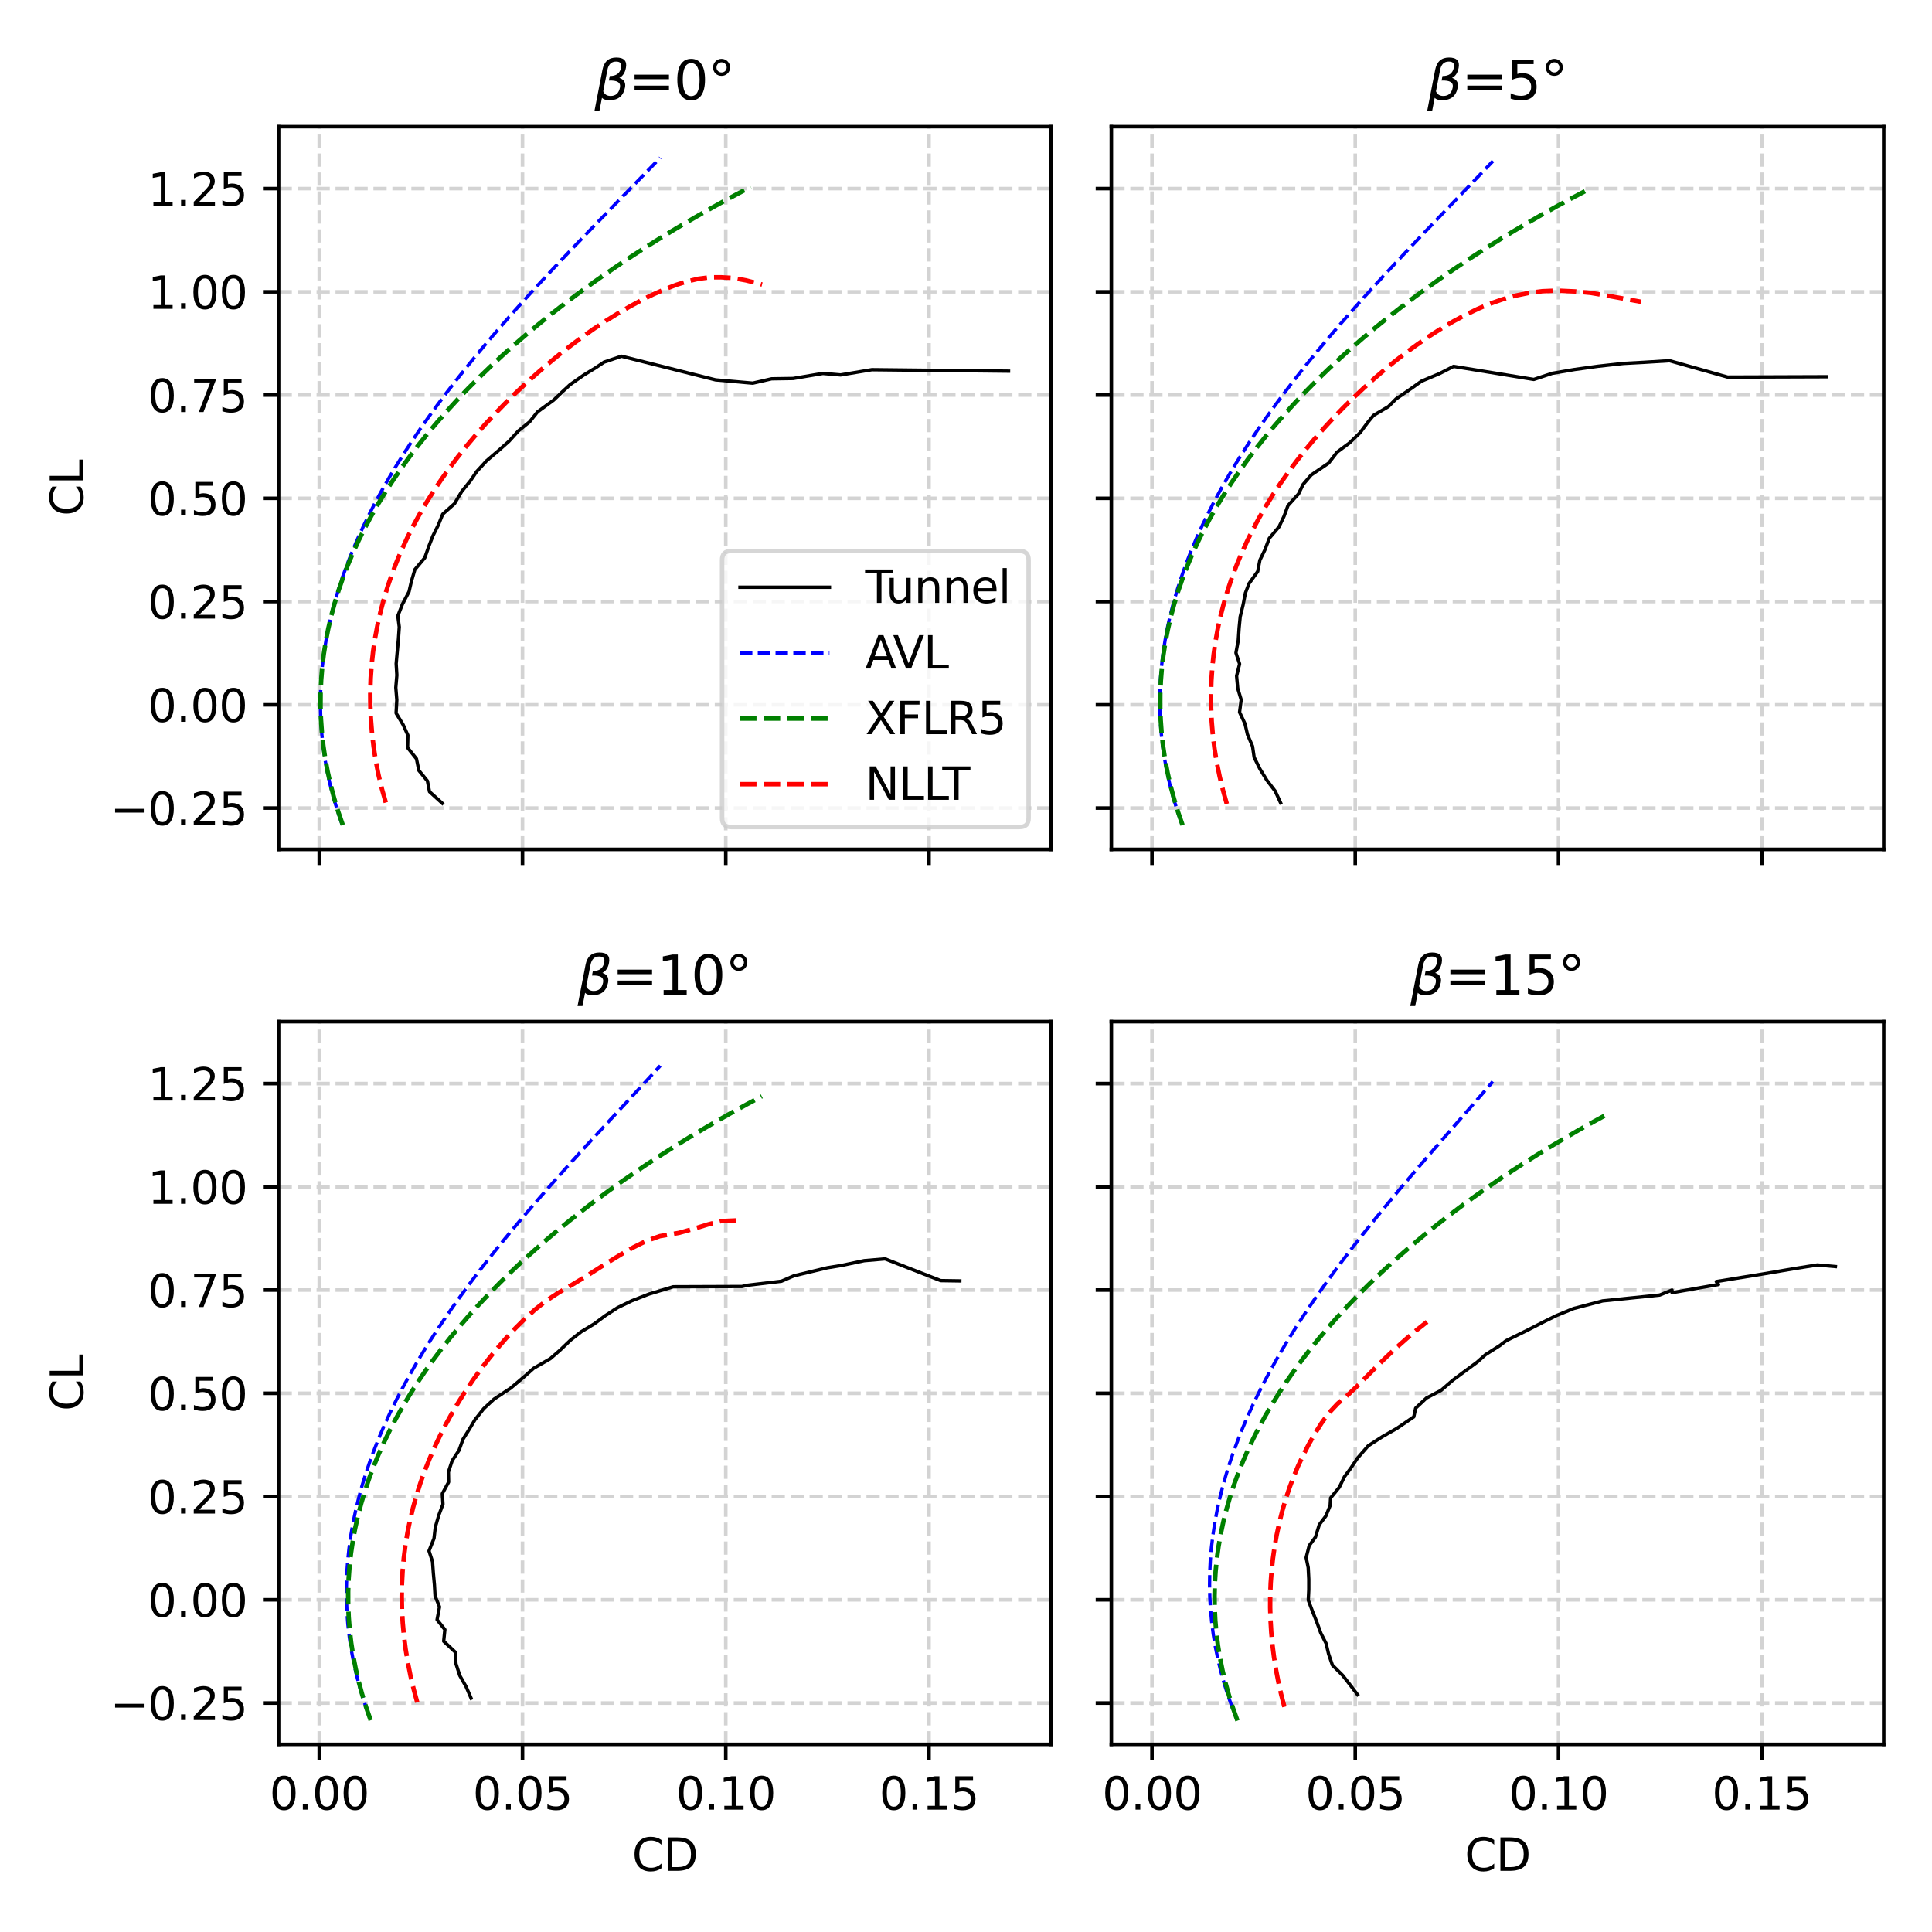 <?xml version="1.0" encoding="utf-8" standalone="no"?>
<!DOCTYPE svg PUBLIC "-//W3C//DTD SVG 1.1//EN"
  "http://www.w3.org/Graphics/SVG/1.1/DTD/svg11.dtd">
<svg xmlns:xlink="http://www.w3.org/1999/xlink" width="432pt" height="432pt" viewBox="0 0 432 432" xmlns="http://www.w3.org/2000/svg" version="1.1">
 <defs>
  <style type="text/css">*{stroke-linejoin: round; stroke-linecap: butt}</style>
 </defs>
 <g id="figure_1">
  <g id="patch_1">
   <path d="M 0 432 
L 432 432 
L 432 0 
L 0 0 
z
" style="fill: #ffffff"/>
  </g>
  <g id="axes_1">
   <g id="patch_2">
    <path d="M 62.3 189.92 
L 235 189.92 
L 235 28.32 
L 62.3 28.32 
z
" style="fill: #ffffff"/>
   </g>
   <g id="matplotlib.axis_1">
    <g id="xtick_1">
     <g id="line2d_1">
      <path d="M 71.389 189.92 
L 71.389 28.32 
" clip-path="url(#pde592fc296)" style="fill: none; stroke-dasharray: 2.96,1.28; stroke-dashoffset: 0; stroke: #d3d3d3; stroke-width: 0.8"/>
     </g>
     <g id="line2d_2">
      <defs>
       <path id="m0cb8fd37bc" d="M 0 0 
L 0 3.5 
" style="stroke: #000000; stroke-width: 0.8"/>
      </defs>
      <g>
       <use xlink:href="#m0cb8fd37bc" x="71.389" y="189.92" style="stroke: #000000; stroke-width: 0.8"/>
      </g>
     </g>
    </g>
    <g id="xtick_2">
     <g id="line2d_3">
      <path d="M 116.837 189.92 
L 116.837 28.32 
" clip-path="url(#pde592fc296)" style="fill: none; stroke-dasharray: 2.96,1.28; stroke-dashoffset: 0; stroke: #d3d3d3; stroke-width: 0.8"/>
     </g>
     <g id="line2d_4">
      <g>
       <use xlink:href="#m0cb8fd37bc" x="116.837" y="189.92" style="stroke: #000000; stroke-width: 0.8"/>
      </g>
     </g>
    </g>
    <g id="xtick_3">
     <g id="line2d_5">
      <path d="M 162.284 189.92 
L 162.284 28.32 
" clip-path="url(#pde592fc296)" style="fill: none; stroke-dasharray: 2.96,1.28; stroke-dashoffset: 0; stroke: #d3d3d3; stroke-width: 0.8"/>
     </g>
     <g id="line2d_6">
      <g>
       <use xlink:href="#m0cb8fd37bc" x="162.284" y="189.92" style="stroke: #000000; stroke-width: 0.8"/>
      </g>
     </g>
    </g>
    <g id="xtick_4">
     <g id="line2d_7">
      <path d="M 207.732 189.92 
L 207.732 28.32 
" clip-path="url(#pde592fc296)" style="fill: none; stroke-dasharray: 2.96,1.28; stroke-dashoffset: 0; stroke: #d3d3d3; stroke-width: 0.8"/>
     </g>
     <g id="line2d_8">
      <g>
       <use xlink:href="#m0cb8fd37bc" x="207.732" y="189.92" style="stroke: #000000; stroke-width: 0.8"/>
      </g>
     </g>
    </g>
   </g>
   <g id="matplotlib.axis_2">
    <g id="ytick_1">
     <g id="line2d_9">
      <path d="M 62.3 180.686 
L 235 180.686 
" clip-path="url(#pde592fc296)" style="fill: none; stroke-dasharray: 2.96,1.28; stroke-dashoffset: 0; stroke: #d3d3d3; stroke-width: 0.8"/>
     </g>
     <g id="line2d_10">
      <defs>
       <path id="m2a950ce2f1" d="M 0 0 
L -3.5 0 
" style="stroke: #000000; stroke-width: 0.8"/>
      </defs>
      <g>
       <use xlink:href="#m2a950ce2f1" x="62.3" y="180.686" style="stroke: #000000; stroke-width: 0.8"/>
      </g>
     </g>
     <g id="text_1">
      <!-- −0.25 -->
      <g transform="translate(24.655 184.485)scale(0.1 -0.1)">
       <defs>
        <path id="DejaVuSans-2212" d="M 678 2272 
L 4684 2272 
L 4684 1741 
L 678 1741 
L 678 2272 
z
" transform="scale(0.016)"/>
        <path id="DejaVuSans-30" d="M 2034 4250 
Q 1547 4250 1301 3770 
Q 1056 3291 1056 2328 
Q 1056 1369 1301 889 
Q 1547 409 2034 409 
Q 2525 409 2770 889 
Q 3016 1369 3016 2328 
Q 3016 3291 2770 3770 
Q 2525 4250 2034 4250 
z
M 2034 4750 
Q 2819 4750 3233 4129 
Q 3647 3509 3647 2328 
Q 3647 1150 3233 529 
Q 2819 -91 2034 -91 
Q 1250 -91 836 529 
Q 422 1150 422 2328 
Q 422 3509 836 4129 
Q 1250 4750 2034 4750 
z
" transform="scale(0.016)"/>
        <path id="DejaVuSans-2e" d="M 684 794 
L 1344 794 
L 1344 0 
L 684 0 
L 684 794 
z
" transform="scale(0.016)"/>
        <path id="DejaVuSans-32" d="M 1228 531 
L 3431 531 
L 3431 0 
L 469 0 
L 469 531 
Q 828 903 1448 1529 
Q 2069 2156 2228 2338 
Q 2531 2678 2651 2914 
Q 2772 3150 2772 3378 
Q 2772 3750 2511 3984 
Q 2250 4219 1831 4219 
Q 1534 4219 1204 4116 
Q 875 4013 500 3803 
L 500 4441 
Q 881 4594 1212 4672 
Q 1544 4750 1819 4750 
Q 2544 4750 2975 4387 
Q 3406 4025 3406 3419 
Q 3406 3131 3298 2873 
Q 3191 2616 2906 2266 
Q 2828 2175 2409 1742 
Q 1991 1309 1228 531 
z
" transform="scale(0.016)"/>
        <path id="DejaVuSans-35" d="M 691 4666 
L 3169 4666 
L 3169 4134 
L 1269 4134 
L 1269 2991 
Q 1406 3038 1543 3061 
Q 1681 3084 1819 3084 
Q 2600 3084 3056 2656 
Q 3513 2228 3513 1497 
Q 3513 744 3044 326 
Q 2575 -91 1722 -91 
Q 1428 -91 1123 -41 
Q 819 9 494 109 
L 494 744 
Q 775 591 1075 516 
Q 1375 441 1709 441 
Q 2250 441 2565 725 
Q 2881 1009 2881 1497 
Q 2881 1984 2565 2268 
Q 2250 2553 1709 2553 
Q 1456 2553 1204 2497 
Q 953 2441 691 2322 
L 691 4666 
z
" transform="scale(0.016)"/>
       </defs>
       <use xlink:href="#DejaVuSans-2212"/>
       <use xlink:href="#DejaVuSans-30" x="83.789"/>
       <use xlink:href="#DejaVuSans-2e" x="147.412"/>
       <use xlink:href="#DejaVuSans-32" x="179.199"/>
       <use xlink:href="#DejaVuSans-35" x="242.822"/>
      </g>
     </g>
    </g>
    <g id="ytick_2">
     <g id="line2d_11">
      <path d="M 62.3 157.6 
L 235 157.6 
" clip-path="url(#pde592fc296)" style="fill: none; stroke-dasharray: 2.96,1.28; stroke-dashoffset: 0; stroke: #d3d3d3; stroke-width: 0.8"/>
     </g>
     <g id="line2d_12">
      <g>
       <use xlink:href="#m2a950ce2f1" x="62.3" y="157.6" style="stroke: #000000; stroke-width: 0.8"/>
      </g>
     </g>
     <g id="text_2">
      <!-- 0.00 -->
      <g transform="translate(33.034 161.399)scale(0.1 -0.1)">
       <use xlink:href="#DejaVuSans-30"/>
       <use xlink:href="#DejaVuSans-2e" x="63.623"/>
       <use xlink:href="#DejaVuSans-30" x="95.41"/>
       <use xlink:href="#DejaVuSans-30" x="159.033"/>
      </g>
     </g>
    </g>
    <g id="ytick_3">
     <g id="line2d_13">
      <path d="M 62.3 134.514 
L 235 134.514 
" clip-path="url(#pde592fc296)" style="fill: none; stroke-dasharray: 2.96,1.28; stroke-dashoffset: 0; stroke: #d3d3d3; stroke-width: 0.8"/>
     </g>
     <g id="line2d_14">
      <g>
       <use xlink:href="#m2a950ce2f1" x="62.3" y="134.514" style="stroke: #000000; stroke-width: 0.8"/>
      </g>
     </g>
     <g id="text_3">
      <!-- 0.25 -->
      <g transform="translate(33.034 138.314)scale(0.1 -0.1)">
       <use xlink:href="#DejaVuSans-30"/>
       <use xlink:href="#DejaVuSans-2e" x="63.623"/>
       <use xlink:href="#DejaVuSans-32" x="95.41"/>
       <use xlink:href="#DejaVuSans-35" x="159.033"/>
      </g>
     </g>
    </g>
    <g id="ytick_4">
     <g id="line2d_15">
      <path d="M 62.3 111.429 
L 235 111.429 
" clip-path="url(#pde592fc296)" style="fill: none; stroke-dasharray: 2.96,1.28; stroke-dashoffset: 0; stroke: #d3d3d3; stroke-width: 0.8"/>
     </g>
     <g id="line2d_16">
      <g>
       <use xlink:href="#m2a950ce2f1" x="62.3" y="111.429" style="stroke: #000000; stroke-width: 0.8"/>
      </g>
     </g>
     <g id="text_4">
      <!-- 0.50 -->
      <g transform="translate(33.034 115.228)scale(0.1 -0.1)">
       <use xlink:href="#DejaVuSans-30"/>
       <use xlink:href="#DejaVuSans-2e" x="63.623"/>
       <use xlink:href="#DejaVuSans-35" x="95.41"/>
       <use xlink:href="#DejaVuSans-30" x="159.033"/>
      </g>
     </g>
    </g>
    <g id="ytick_5">
     <g id="line2d_17">
      <path d="M 62.3 88.343 
L 235 88.343 
" clip-path="url(#pde592fc296)" style="fill: none; stroke-dasharray: 2.96,1.28; stroke-dashoffset: 0; stroke: #d3d3d3; stroke-width: 0.8"/>
     </g>
     <g id="line2d_18">
      <g>
       <use xlink:href="#m2a950ce2f1" x="62.3" y="88.343" style="stroke: #000000; stroke-width: 0.8"/>
      </g>
     </g>
     <g id="text_5">
      <!-- 0.75 -->
      <g transform="translate(33.034 92.142)scale(0.1 -0.1)">
       <defs>
        <path id="DejaVuSans-37" d="M 525 4666 
L 3525 4666 
L 3525 4397 
L 1831 0 
L 1172 0 
L 2766 4134 
L 525 4134 
L 525 4666 
z
" transform="scale(0.016)"/>
       </defs>
       <use xlink:href="#DejaVuSans-30"/>
       <use xlink:href="#DejaVuSans-2e" x="63.623"/>
       <use xlink:href="#DejaVuSans-37" x="95.41"/>
       <use xlink:href="#DejaVuSans-35" x="159.033"/>
      </g>
     </g>
    </g>
    <g id="ytick_6">
     <g id="line2d_19">
      <path d="M 62.3 65.257 
L 235 65.257 
" clip-path="url(#pde592fc296)" style="fill: none; stroke-dasharray: 2.96,1.28; stroke-dashoffset: 0; stroke: #d3d3d3; stroke-width: 0.8"/>
     </g>
     <g id="line2d_20">
      <g>
       <use xlink:href="#m2a950ce2f1" x="62.3" y="65.257" style="stroke: #000000; stroke-width: 0.8"/>
      </g>
     </g>
     <g id="text_6">
      <!-- 1.00 -->
      <g transform="translate(33.034 69.056)scale(0.1 -0.1)">
       <defs>
        <path id="DejaVuSans-31" d="M 794 531 
L 1825 531 
L 1825 4091 
L 703 3866 
L 703 4441 
L 1819 4666 
L 2450 4666 
L 2450 531 
L 3481 531 
L 3481 0 
L 794 0 
L 794 531 
z
" transform="scale(0.016)"/>
       </defs>
       <use xlink:href="#DejaVuSans-31"/>
       <use xlink:href="#DejaVuSans-2e" x="63.623"/>
       <use xlink:href="#DejaVuSans-30" x="95.41"/>
       <use xlink:href="#DejaVuSans-30" x="159.033"/>
      </g>
     </g>
    </g>
    <g id="ytick_7">
     <g id="line2d_21">
      <path d="M 62.3 42.171 
L 235 42.171 
" clip-path="url(#pde592fc296)" style="fill: none; stroke-dasharray: 2.96,1.28; stroke-dashoffset: 0; stroke: #d3d3d3; stroke-width: 0.8"/>
     </g>
     <g id="line2d_22">
      <g>
       <use xlink:href="#m2a950ce2f1" x="62.3" y="42.171" style="stroke: #000000; stroke-width: 0.8"/>
      </g>
     </g>
     <g id="text_7">
      <!-- 1.25 -->
      <g transform="translate(33.034 45.971)scale(0.1 -0.1)">
       <use xlink:href="#DejaVuSans-31"/>
       <use xlink:href="#DejaVuSans-2e" x="63.623"/>
       <use xlink:href="#DejaVuSans-32" x="95.41"/>
       <use xlink:href="#DejaVuSans-35" x="159.033"/>
      </g>
     </g>
    </g>
    <g id="text_8">
     <!-- CL -->
     <g transform="translate(18.575 115.397)rotate(-90)scale(0.1 -0.1)">
      <defs>
       <path id="DejaVuSans-43" d="M 4122 4306 
L 4122 3641 
Q 3803 3938 3442 4084 
Q 3081 4231 2675 4231 
Q 1875 4231 1450 3742 
Q 1025 3253 1025 2328 
Q 1025 1406 1450 917 
Q 1875 428 2675 428 
Q 3081 428 3442 575 
Q 3803 722 4122 1019 
L 4122 359 
Q 3791 134 3420 21 
Q 3050 -91 2638 -91 
Q 1578 -91 968 557 
Q 359 1206 359 2328 
Q 359 3453 968 4101 
Q 1578 4750 2638 4750 
Q 3056 4750 3426 4639 
Q 3797 4528 4122 4306 
z
" transform="scale(0.016)"/>
       <path id="DejaVuSans-4c" d="M 628 4666 
L 1259 4666 
L 1259 531 
L 3531 531 
L 3531 0 
L 628 0 
L 628 4666 
z
" transform="scale(0.016)"/>
      </defs>
      <use xlink:href="#DejaVuSans-43"/>
      <use xlink:href="#DejaVuSans-4c" x="69.824"/>
     </g>
    </g>
   </g>
   <g id="line2d_23">
    <path d="M 98.903 179.618 
L 96.04 177.021 
L 95.577 174.624 
L 93.659 172.276 
L 93.122 169.658 
L 91.132 167.167 
L 91.205 164.396 
L 90.141 162.053 
L 88.569 159.461 
L 88.732 156.492 
L 88.505 153.747 
L 88.741 150.977 
L 88.587 148.392 
L 88.823 145.757 
L 89.096 142.868 
L 89.278 140.186 
L 88.959 137.713 
L 89.996 135.07 
L 91.459 132.3 
L 91.968 130.084 
L 92.768 127.355 
L 94.977 124.73 
L 95.922 122.062 
L 96.795 119.829 
L 98.013 117.387 
L 98.994 114.961 
L 101.63 112.616 
L 103.23 109.915 
L 105.22 107.454 
L 106.593 105.431 
L 108.802 103.032 
L 111.483 100.741 
L 113.792 98.689 
L 115.873 96.393 
L 118.427 94.317 
L 120.182 92.11 
L 123.772 89.481 
L 125.681 87.662 
L 127.499 85.982 
L 130.562 83.84 
L 133.152 82.26 
L 135.061 80.976 
L 138.961 79.654 
L 160.012 84.945 
L 168.311 85.675 
L 172.537 84.703 
L 177.327 84.633 
L 183.999 83.499 
L 187.962 83.837 
L 194.961 82.664 
L 225.511 82.993 
" clip-path="url(#pde592fc296)" style="fill: none; stroke: #000000; stroke-width: 0.75; stroke-linecap: square"/>
   </g>
   <g id="line2d_24">
    <path d="M 76.5 184.325 
L 75.483 181.352 
L 74.586 178.381 
L 73.811 175.414 
L 73.156 172.451 
L 72.621 169.493 
L 72.205 166.539 
L 71.908 163.591 
L 71.719 160.649 
L 71.646 157.714 
L 71.688 154.785 
L 71.833 151.865 
L 72.08 148.953 
L 72.445 146.049 
L 72.908 143.155 
L 73.465 140.271 
L 74.123 137.396 
L 74.88 134.532 
L 75.732 131.678 
L 76.667 128.837 
L 77.699 126.008 
L 78.817 123.191 
L 80.015 120.386 
L 81.289 117.596 
L 82.646 114.819 
L 84.071 112.056 
L 85.578 109.308 
L 87.144 106.575 
L 88.782 103.856 
L 90.478 101.154 
L 92.236 98.469 
L 94.05 95.799 
L 95.915 93.147 
L 97.836 90.511 
L 99.795 87.893 
L 101.805 85.293 
L 103.845 82.71 
L 105.93 80.147 
L 108.04 77.602 
L 110.185 75.076 
L 112.358 72.57 
L 114.544 70.083 
L 116.754 67.616 
L 118.982 65.168 
L 121.218 62.741 
L 123.455 60.336 
L 125.707 57.95 
L 127.954 55.585 
L 130.201 53.242 
L 132.437 50.919 
L 134.673 48.619 
L 136.884 46.339 
L 139.081 44.081 
L 141.261 41.846 
L 143.411 39.632 
L 145.538 37.441 
L 147.629 35.272 
" clip-path="url(#pde592fc296)" style="fill: none; stroke-dasharray: 2.775,1.2; stroke-dashoffset: 0; stroke: #0000ff; stroke-width: 0.75"/>
   </g>
   <g id="line2d_25">
    <path d="M 76.652 184.469 
L 75.636 181.507 
L 74.737 178.545 
L 73.955 175.586 
L 73.289 172.63 
L 72.737 169.678 
L 72.302 166.73 
L 71.979 163.788 
L 71.771 160.853 
L 71.675 157.924 
L 71.69 155.004 
L 71.816 152.092 
L 72.052 149.19 
L 72.396 146.298 
L 72.848 143.418 
L 73.406 140.55 
L 74.07 137.694 
L 74.837 134.853 
L 75.707 132.025 
L 76.678 129.213 
L 77.748 126.416 
L 78.917 123.636 
L 80.183 120.874 
L 81.544 118.129 
L 82.999 115.404 
L 84.545 112.697 
L 86.182 110.011 
L 87.908 107.346 
L 89.72 104.702 
L 91.618 102.08 
L 93.599 99.481 
L 95.661 96.905 
L 97.803 94.354 
L 100.023 91.827 
L 102.319 89.326 
L 104.688 86.85 
L 107.13 84.401 
L 109.642 81.979 
L 112.22 79.584 
L 114.865 77.218 
L 117.575 74.88 
L 120.345 72.572 
L 123.176 70.293 
L 126.064 68.045 
L 129.008 65.827 
L 132.004 63.641 
L 135.053 61.486 
L 138.15 59.364 
L 141.294 57.274 
L 144.482 55.217 
L 147.713 53.194 
L 150.984 51.205 
L 154.294 49.25 
L 157.639 47.33 
L 161.018 45.445 
L 164.428 43.596 
L 167.868 41.782 
" clip-path="url(#pde592fc296)" style="fill: none; stroke-dasharray: 3.7,1.6; stroke-dashoffset: 0; stroke: #008000"/>
   </g>
   <g id="line2d_26">
    <path d="M 86.267 179.448 
L 85.375 176.326 
L 84.623 173.202 
L 84.015 170.085 
L 83.541 166.975 
L 83.18 163.877 
L 82.935 160.793 
L 82.806 157.727 
L 82.791 154.679 
L 82.891 151.653 
L 83.103 148.651 
L 83.425 145.674 
L 83.861 142.723 
L 84.402 139.802 
L 85.049 136.913 
L 85.804 134.047 
L 86.663 131.214 
L 87.623 128.415 
L 88.683 125.645 
L 89.838 122.905 
L 91.09 120.196 
L 92.438 117.521 
L 93.881 114.877 
L 95.415 112.257 
L 97.035 109.674 
L 98.744 107.123 
L 100.54 104.599 
L 102.42 102.106 
L 104.378 99.65 
L 106.416 97.227 
L 108.531 94.834 
L 110.718 92.479 
L 112.972 90.168 
L 115.287 87.896 
L 117.653 85.669 
L 120.068 83.488 
L 122.526 81.363 
L 125.04 79.301 
L 127.595 77.302 
L 130.182 75.369 
L 132.793 73.516 
L 135.459 71.758 
L 138.128 70.102 
L 140.794 68.552 
L 143.444 67.115 
L 146.056 65.822 
L 148.632 64.688 
L 151.16 63.706 
L 153.657 62.922 
L 156.13 62.341 
L 158.621 62.017 
L 161.184 62.001 
L 163.85 62.153 
L 166.842 62.699 
L 170.407 63.621 
" clip-path="url(#pde592fc296)" style="fill: none; stroke-dasharray: 3.7,1.6; stroke-dashoffset: 0; stroke: #ff0000"/>
   </g>
   <g id="patch_3">
    <path d="M 62.3 189.92 
L 62.3 28.32 
" style="fill: none; stroke: #000000; stroke-width: 0.8; stroke-linejoin: miter; stroke-linecap: square"/>
   </g>
   <g id="patch_4">
    <path d="M 235 189.92 
L 235 28.32 
" style="fill: none; stroke: #000000; stroke-width: 0.8; stroke-linejoin: miter; stroke-linecap: square"/>
   </g>
   <g id="patch_5">
    <path d="M 62.3 189.92 
L 235 189.92 
" style="fill: none; stroke: #000000; stroke-width: 0.8; stroke-linejoin: miter; stroke-linecap: square"/>
   </g>
   <g id="patch_6">
    <path d="M 62.3 28.32 
L 235 28.32 
" style="fill: none; stroke: #000000; stroke-width: 0.8; stroke-linejoin: miter; stroke-linecap: square"/>
   </g>
   <g id="text_9">
    <!-- $\beta$=0° -->
    <g transform="translate(132.93 22.32)scale(0.12 -0.12)">
     <defs>
      <path id="DejaVuSans-Oblique-3b2" d="M 872 216 
L 572 -1331 
L -6 -1331 
L 928 3478 
Q 1206 4903 2538 4903 
Q 3888 4903 3659 3700 
Q 3503 2844 2894 2531 
Q 3713 2250 3553 1416 
Q 3272 -69 1759 -66 
Q 1097 -63 872 216 
z
M 1019 966 
Q 1259 422 1875 425 
Q 2775 425 2966 1406 
Q 3138 2288 1675 2219 
L 1778 2750 
Q 2909 2731 3106 3750 
Q 3241 4438 2509 4434 
Q 1691 4434 1503 3459 
L 1019 966 
z
" transform="scale(0.016)"/>
      <path id="DejaVuSans-3d" d="M 678 2906 
L 4684 2906 
L 4684 2381 
L 678 2381 
L 678 2906 
z
M 678 1631 
L 4684 1631 
L 4684 1100 
L 678 1100 
L 678 1631 
z
" transform="scale(0.016)"/>
      <path id="DejaVuSans-b0" d="M 1600 4347 
Q 1350 4347 1178 4173 
Q 1006 4000 1006 3750 
Q 1006 3503 1178 3333 
Q 1350 3163 1600 3163 
Q 1850 3163 2022 3333 
Q 2194 3503 2194 3750 
Q 2194 3997 2020 4172 
Q 1847 4347 1600 4347 
z
M 1600 4750 
Q 1800 4750 1984 4673 
Q 2169 4597 2303 4453 
Q 2447 4313 2519 4134 
Q 2591 3956 2591 3750 
Q 2591 3338 2302 3052 
Q 2013 2766 1594 2766 
Q 1172 2766 890 3047 
Q 609 3328 609 3750 
Q 609 4169 896 4459 
Q 1184 4750 1600 4750 
z
" transform="scale(0.016)"/>
     </defs>
     <use xlink:href="#DejaVuSans-Oblique-3b2" transform="translate(0 0.391)"/>
     <use xlink:href="#DejaVuSans-3d" transform="translate(63.818 0.391)"/>
     <use xlink:href="#DejaVuSans-30" transform="translate(147.607 0.391)"/>
     <use xlink:href="#DejaVuSans-b0" transform="translate(211.23 0.391)"/>
    </g>
   </g>
   <g id="legend_1">
    <g id="patch_7">
     <path d="M 163.461 184.92 
L 228 184.92 
Q 230 184.92 230 182.92 
L 230 125.207 
Q 230 123.207 228 123.207 
L 163.461 123.207 
Q 161.461 123.207 161.461 125.207 
L 161.461 182.92 
Q 161.461 184.92 163.461 184.92 
z
" style="fill: #ffffff; opacity: 0.8; stroke: #cccccc; stroke-linejoin: miter"/>
    </g>
    <g id="line2d_27">
     <path d="M 165.461 131.306 
L 175.461 131.306 
L 185.461 131.306 
" style="fill: none; stroke: #000000; stroke-width: 0.75; stroke-linecap: square"/>
    </g>
    <g id="text_10">
     <!-- Tunnel -->
     <g transform="translate(193.461 134.806)scale(0.1 -0.1)">
      <defs>
       <path id="DejaVuSans-54" d="M -19 4666 
L 3928 4666 
L 3928 4134 
L 2272 4134 
L 2272 0 
L 1638 0 
L 1638 4134 
L -19 4134 
L -19 4666 
z
" transform="scale(0.016)"/>
       <path id="DejaVuSans-75" d="M 544 1381 
L 544 3500 
L 1119 3500 
L 1119 1403 
Q 1119 906 1312 657 
Q 1506 409 1894 409 
Q 2359 409 2629 706 
Q 2900 1003 2900 1516 
L 2900 3500 
L 3475 3500 
L 3475 0 
L 2900 0 
L 2900 538 
Q 2691 219 2414 64 
Q 2138 -91 1772 -91 
Q 1169 -91 856 284 
Q 544 659 544 1381 
z
M 1991 3584 
L 1991 3584 
z
" transform="scale(0.016)"/>
       <path id="DejaVuSans-6e" d="M 3513 2113 
L 3513 0 
L 2938 0 
L 2938 2094 
Q 2938 2591 2744 2837 
Q 2550 3084 2163 3084 
Q 1697 3084 1428 2787 
Q 1159 2491 1159 1978 
L 1159 0 
L 581 0 
L 581 3500 
L 1159 3500 
L 1159 2956 
Q 1366 3272 1645 3428 
Q 1925 3584 2291 3584 
Q 2894 3584 3203 3211 
Q 3513 2838 3513 2113 
z
" transform="scale(0.016)"/>
       <path id="DejaVuSans-65" d="M 3597 1894 
L 3597 1613 
L 953 1613 
Q 991 1019 1311 708 
Q 1631 397 2203 397 
Q 2534 397 2845 478 
Q 3156 559 3463 722 
L 3463 178 
Q 3153 47 2828 -22 
Q 2503 -91 2169 -91 
Q 1331 -91 842 396 
Q 353 884 353 1716 
Q 353 2575 817 3079 
Q 1281 3584 2069 3584 
Q 2775 3584 3186 3129 
Q 3597 2675 3597 1894 
z
M 3022 2063 
Q 3016 2534 2758 2815 
Q 2500 3097 2075 3097 
Q 1594 3097 1305 2825 
Q 1016 2553 972 2059 
L 3022 2063 
z
" transform="scale(0.016)"/>
       <path id="DejaVuSans-6c" d="M 603 4863 
L 1178 4863 
L 1178 0 
L 603 0 
L 603 4863 
z
" transform="scale(0.016)"/>
      </defs>
      <use xlink:href="#DejaVuSans-54"/>
      <use xlink:href="#DejaVuSans-75" x="45.959"/>
      <use xlink:href="#DejaVuSans-6e" x="109.338"/>
      <use xlink:href="#DejaVuSans-6e" x="172.717"/>
      <use xlink:href="#DejaVuSans-65" x="236.096"/>
      <use xlink:href="#DejaVuSans-6c" x="297.619"/>
     </g>
    </g>
    <g id="line2d_28">
     <path d="M 165.461 145.984 
L 175.461 145.984 
L 185.461 145.984 
" style="fill: none; stroke-dasharray: 2.775,1.2; stroke-dashoffset: 0; stroke: #0000ff; stroke-width: 0.75"/>
    </g>
    <g id="text_11">
     <!-- AVL -->
     <g transform="translate(193.461 149.484)scale(0.1 -0.1)">
      <defs>
       <path id="DejaVuSans-41" d="M 2188 4044 
L 1331 1722 
L 3047 1722 
L 2188 4044 
z
M 1831 4666 
L 2547 4666 
L 4325 0 
L 3669 0 
L 3244 1197 
L 1141 1197 
L 716 0 
L 50 0 
L 1831 4666 
z
" transform="scale(0.016)"/>
       <path id="DejaVuSans-56" d="M 1831 0 
L 50 4666 
L 709 4666 
L 2188 738 
L 3669 4666 
L 4325 4666 
L 2547 0 
L 1831 0 
z
" transform="scale(0.016)"/>
      </defs>
      <use xlink:href="#DejaVuSans-41"/>
      <use xlink:href="#DejaVuSans-56" x="62.033"/>
      <use xlink:href="#DejaVuSans-4c" x="130.441"/>
     </g>
    </g>
    <g id="line2d_29">
     <path d="M 165.461 160.662 
L 175.461 160.662 
L 185.461 160.662 
" style="fill: none; stroke-dasharray: 3.7,1.6; stroke-dashoffset: 0; stroke: #008000"/>
    </g>
    <g id="text_12">
     <!-- XFLR5 -->
     <g transform="translate(193.461 164.162)scale(0.1 -0.1)">
      <defs>
       <path id="DejaVuSans-58" d="M 403 4666 
L 1081 4666 
L 2241 2931 
L 3406 4666 
L 4084 4666 
L 2584 2425 
L 4184 0 
L 3506 0 
L 2194 1984 
L 872 0 
L 191 0 
L 1856 2491 
L 403 4666 
z
" transform="scale(0.016)"/>
       <path id="DejaVuSans-46" d="M 628 4666 
L 3309 4666 
L 3309 4134 
L 1259 4134 
L 1259 2759 
L 3109 2759 
L 3109 2228 
L 1259 2228 
L 1259 0 
L 628 0 
L 628 4666 
z
" transform="scale(0.016)"/>
       <path id="DejaVuSans-52" d="M 2841 2188 
Q 3044 2119 3236 1894 
Q 3428 1669 3622 1275 
L 4263 0 
L 3584 0 
L 2988 1197 
Q 2756 1666 2539 1819 
Q 2322 1972 1947 1972 
L 1259 1972 
L 1259 0 
L 628 0 
L 628 4666 
L 2053 4666 
Q 2853 4666 3247 4331 
Q 3641 3997 3641 3322 
Q 3641 2881 3436 2590 
Q 3231 2300 2841 2188 
z
M 1259 4147 
L 1259 2491 
L 2053 2491 
Q 2509 2491 2742 2702 
Q 2975 2913 2975 3322 
Q 2975 3731 2742 3939 
Q 2509 4147 2053 4147 
L 1259 4147 
z
" transform="scale(0.016)"/>
      </defs>
      <use xlink:href="#DejaVuSans-58"/>
      <use xlink:href="#DejaVuSans-46" x="68.506"/>
      <use xlink:href="#DejaVuSans-4c" x="126.025"/>
      <use xlink:href="#DejaVuSans-52" x="181.738"/>
      <use xlink:href="#DejaVuSans-35" x="251.221"/>
     </g>
    </g>
    <g id="line2d_30">
     <path d="M 165.461 175.34 
L 175.461 175.34 
L 185.461 175.34 
" style="fill: none; stroke-dasharray: 3.7,1.6; stroke-dashoffset: 0; stroke: #ff0000"/>
    </g>
    <g id="text_13">
     <!-- NLLT -->
     <g transform="translate(193.461 178.84)scale(0.1 -0.1)">
      <defs>
       <path id="DejaVuSans-4e" d="M 628 4666 
L 1478 4666 
L 3547 763 
L 3547 4666 
L 4159 4666 
L 4159 0 
L 3309 0 
L 1241 3903 
L 1241 0 
L 628 0 
L 628 4666 
z
" transform="scale(0.016)"/>
      </defs>
      <use xlink:href="#DejaVuSans-4e"/>
      <use xlink:href="#DejaVuSans-4c" x="74.805"/>
      <use xlink:href="#DejaVuSans-4c" x="130.518"/>
      <use xlink:href="#DejaVuSans-54" x="172.48"/>
     </g>
    </g>
   </g>
  </g>
  <g id="axes_2">
   <g id="patch_8">
    <path d="M 248.5 189.92 
L 421.2 189.92 
L 421.2 28.32 
L 248.5 28.32 
z
" style="fill: #ffffff"/>
   </g>
   <g id="matplotlib.axis_3">
    <g id="xtick_5">
     <g id="line2d_31">
      <path d="M 257.589 189.92 
L 257.589 28.32 
" clip-path="url(#p7082ae3863)" style="fill: none; stroke-dasharray: 2.96,1.28; stroke-dashoffset: 0; stroke: #d3d3d3; stroke-width: 0.8"/>
     </g>
     <g id="line2d_32">
      <g>
       <use xlink:href="#m0cb8fd37bc" x="257.589" y="189.92" style="stroke: #000000; stroke-width: 0.8"/>
      </g>
     </g>
    </g>
    <g id="xtick_6">
     <g id="line2d_33">
      <path d="M 303.037 189.92 
L 303.037 28.32 
" clip-path="url(#p7082ae3863)" style="fill: none; stroke-dasharray: 2.96,1.28; stroke-dashoffset: 0; stroke: #d3d3d3; stroke-width: 0.8"/>
     </g>
     <g id="line2d_34">
      <g>
       <use xlink:href="#m0cb8fd37bc" x="303.037" y="189.92" style="stroke: #000000; stroke-width: 0.8"/>
      </g>
     </g>
    </g>
    <g id="xtick_7">
     <g id="line2d_35">
      <path d="M 348.484 189.92 
L 348.484 28.32 
" clip-path="url(#p7082ae3863)" style="fill: none; stroke-dasharray: 2.96,1.28; stroke-dashoffset: 0; stroke: #d3d3d3; stroke-width: 0.8"/>
     </g>
     <g id="line2d_36">
      <g>
       <use xlink:href="#m0cb8fd37bc" x="348.484" y="189.92" style="stroke: #000000; stroke-width: 0.8"/>
      </g>
     </g>
    </g>
    <g id="xtick_8">
     <g id="line2d_37">
      <path d="M 393.932 189.92 
L 393.932 28.32 
" clip-path="url(#p7082ae3863)" style="fill: none; stroke-dasharray: 2.96,1.28; stroke-dashoffset: 0; stroke: #d3d3d3; stroke-width: 0.8"/>
     </g>
     <g id="line2d_38">
      <g>
       <use xlink:href="#m0cb8fd37bc" x="393.932" y="189.92" style="stroke: #000000; stroke-width: 0.8"/>
      </g>
     </g>
    </g>
   </g>
   <g id="matplotlib.axis_4">
    <g id="ytick_8">
     <g id="line2d_39">
      <path d="M 248.5 180.686 
L 421.2 180.686 
" clip-path="url(#p7082ae3863)" style="fill: none; stroke-dasharray: 2.96,1.28; stroke-dashoffset: 0; stroke: #d3d3d3; stroke-width: 0.8"/>
     </g>
     <g id="line2d_40">
      <g>
       <use xlink:href="#m2a950ce2f1" x="248.5" y="180.686" style="stroke: #000000; stroke-width: 0.8"/>
      </g>
     </g>
    </g>
    <g id="ytick_9">
     <g id="line2d_41">
      <path d="M 248.5 157.6 
L 421.2 157.6 
" clip-path="url(#p7082ae3863)" style="fill: none; stroke-dasharray: 2.96,1.28; stroke-dashoffset: 0; stroke: #d3d3d3; stroke-width: 0.8"/>
     </g>
     <g id="line2d_42">
      <g>
       <use xlink:href="#m2a950ce2f1" x="248.5" y="157.6" style="stroke: #000000; stroke-width: 0.8"/>
      </g>
     </g>
    </g>
    <g id="ytick_10">
     <g id="line2d_43">
      <path d="M 248.5 134.514 
L 421.2 134.514 
" clip-path="url(#p7082ae3863)" style="fill: none; stroke-dasharray: 2.96,1.28; stroke-dashoffset: 0; stroke: #d3d3d3; stroke-width: 0.8"/>
     </g>
     <g id="line2d_44">
      <g>
       <use xlink:href="#m2a950ce2f1" x="248.5" y="134.514" style="stroke: #000000; stroke-width: 0.8"/>
      </g>
     </g>
    </g>
    <g id="ytick_11">
     <g id="line2d_45">
      <path d="M 248.5 111.429 
L 421.2 111.429 
" clip-path="url(#p7082ae3863)" style="fill: none; stroke-dasharray: 2.96,1.28; stroke-dashoffset: 0; stroke: #d3d3d3; stroke-width: 0.8"/>
     </g>
     <g id="line2d_46">
      <g>
       <use xlink:href="#m2a950ce2f1" x="248.5" y="111.429" style="stroke: #000000; stroke-width: 0.8"/>
      </g>
     </g>
    </g>
    <g id="ytick_12">
     <g id="line2d_47">
      <path d="M 248.5 88.343 
L 421.2 88.343 
" clip-path="url(#p7082ae3863)" style="fill: none; stroke-dasharray: 2.96,1.28; stroke-dashoffset: 0; stroke: #d3d3d3; stroke-width: 0.8"/>
     </g>
     <g id="line2d_48">
      <g>
       <use xlink:href="#m2a950ce2f1" x="248.5" y="88.343" style="stroke: #000000; stroke-width: 0.8"/>
      </g>
     </g>
    </g>
    <g id="ytick_13">
     <g id="line2d_49">
      <path d="M 248.5 65.257 
L 421.2 65.257 
" clip-path="url(#p7082ae3863)" style="fill: none; stroke-dasharray: 2.96,1.28; stroke-dashoffset: 0; stroke: #d3d3d3; stroke-width: 0.8"/>
     </g>
     <g id="line2d_50">
      <g>
       <use xlink:href="#m2a950ce2f1" x="248.5" y="65.257" style="stroke: #000000; stroke-width: 0.8"/>
      </g>
     </g>
    </g>
    <g id="ytick_14">
     <g id="line2d_51">
      <path d="M 248.5 42.171 
L 421.2 42.171 
" clip-path="url(#p7082ae3863)" style="fill: none; stroke-dasharray: 2.96,1.28; stroke-dashoffset: 0; stroke: #d3d3d3; stroke-width: 0.8"/>
     </g>
     <g id="line2d_52">
      <g>
       <use xlink:href="#m2a950ce2f1" x="248.5" y="42.171" style="stroke: #000000; stroke-width: 0.8"/>
      </g>
     </g>
    </g>
   </g>
   <g id="line2d_53">
    <path d="M 286.339 179.496 
L 285.149 176.913 
L 283.267 174.446 
L 281.731 171.953 
L 280.431 169.335 
L 280.068 166.873 
L 278.941 164.242 
L 278.377 161.814 
L 277.168 159.248 
L 277.532 156.471 
L 276.759 153.904 
L 276.505 151.154 
L 277.177 148.45 
L 276.359 145.988 
L 276.886 143.122 
L 277.068 140.408 
L 277.314 137.893 
L 277.941 135.33 
L 278.477 132.587 
L 279.295 130.465 
L 281.222 127.792 
L 281.713 125.242 
L 282.813 122.991 
L 283.822 120.35 
L 285.994 117.795 
L 287.121 115.416 
L 287.994 113.042 
L 290.348 110.441 
L 291.375 108.32 
L 293.193 106.199 
L 297.074 103.561 
L 298.965 101.114 
L 301.773 99.027 
L 304.137 96.726 
L 305.927 94.326 
L 307.109 92.894 
L 310.454 90.915 
L 312.163 89.192 
L 314.844 87.366 
L 317.844 85.235 
L 321.897 83.529 
L 325.024 81.925 
L 342.958 84.846 
L 347.066 83.481 
L 352.075 82.622 
L 357.337 81.893 
L 362.982 81.266 
L 367.508 81.02 
L 373.317 80.659 
L 386.296 84.317 
L 408.429 84.239 
" clip-path="url(#p7082ae3863)" style="fill: none; stroke: #000000; stroke-width: 0.75; stroke-linecap: square"/>
   </g>
   <g id="line2d_54">
    <path d="M 264.217 184.066 
L 263.196 181.113 
L 262.302 178.162 
L 261.532 175.215 
L 260.879 172.273 
L 260.341 169.333 
L 259.918 166.4 
L 259.608 163.471 
L 259.412 160.549 
L 259.327 157.633 
L 259.353 154.724 
L 259.487 151.823 
L 259.728 148.931 
L 260.073 146.047 
L 260.52 143.171 
L 261.058 140.306 
L 261.702 137.45 
L 262.44 134.605 
L 263.27 131.771 
L 264.187 128.948 
L 265.188 126.138 
L 266.28 123.339 
L 267.447 120.555 
L 268.697 117.782 
L 270.026 115.023 
L 271.427 112.279 
L 272.907 109.549 
L 274.441 106.834 
L 276.044 104.134 
L 277.711 101.45 
L 279.436 98.782 
L 281.223 96.13 
L 283.048 93.495 
L 284.934 90.876 
L 286.864 88.276 
L 288.834 85.693 
L 290.837 83.128 
L 292.884 80.582 
L 294.962 78.053 
L 297.062 75.544 
L 299.197 73.054 
L 301.35 70.584 
L 303.515 68.133 
L 305.703 65.702 
L 307.897 63.292 
L 310.102 60.901 
L 312.315 58.532 
L 314.523 56.182 
L 316.728 53.854 
L 318.928 51.547 
L 321.118 49.261 
L 323.287 46.997 
L 325.45 44.755 
L 327.587 42.533 
L 329.7 40.334 
L 331.788 38.157 
L 333.835 36.002 
" clip-path="url(#p7082ae3863)" style="fill: none; stroke-dasharray: 2.775,1.2; stroke-dashoffset: 0; stroke: #0000ff; stroke-width: 0.75"/>
   </g>
   <g id="line2d_55">
    <path d="M 264.422 184.487 
L 263.409 181.542 
L 262.511 178.598 
L 261.729 175.657 
L 261.063 172.718 
L 260.51 169.783 
L 260.072 166.853 
L 259.746 163.928 
L 259.534 161.009 
L 259.433 158.097 
L 259.443 155.194 
L 259.563 152.299 
L 259.792 149.414 
L 260.129 146.539 
L 260.572 143.675 
L 261.121 140.823 
L 261.774 137.984 
L 262.531 135.158 
L 263.389 132.347 
L 264.348 129.55 
L 265.406 126.77 
L 266.562 124.005 
L 267.813 121.258 
L 269.159 118.529 
L 270.598 115.819 
L 272.129 113.128 
L 273.749 110.456 
L 275.458 107.806 
L 277.252 105.177 
L 279.131 102.569 
L 281.092 99.985 
L 283.135 97.423 
L 285.257 94.886 
L 287.456 92.373 
L 289.73 89.885 
L 292.078 87.423 
L 294.497 84.987 
L 296.985 82.579 
L 299.541 80.197 
L 302.162 77.843 
L 304.847 75.518 
L 307.593 73.222 
L 310.398 70.956 
L 313.261 68.72 
L 316.177 66.514 
L 319.148 64.339 
L 322.169 62.196 
L 325.239 60.085 
L 328.355 58.006 
L 331.515 55.961 
L 334.717 53.948 
L 337.96 51.969 
L 341.24 50.025 
L 344.556 48.115 
L 347.905 46.24 
L 351.285 44.4 
L 354.694 42.596 
" clip-path="url(#p7082ae3863)" style="fill: none; stroke-dasharray: 3.7,1.6; stroke-dashoffset: 0; stroke: #008000"/>
   </g>
   <g id="line2d_56">
    <path d="M 274.317 179.747 
L 273.453 176.664 
L 272.706 173.583 
L 272.077 170.505 
L 271.572 167.433 
L 271.195 164.371 
L 270.941 161.322 
L 270.805 158.288 
L 270.782 155.271 
L 270.868 152.273 
L 271.065 149.298 
L 271.373 146.347 
L 271.789 143.421 
L 272.312 140.518 
L 272.941 137.646 
L 273.674 134.803 
L 274.509 131.988 
L 275.445 129.2 
L 276.481 126.445 
L 277.612 123.724 
L 278.841 121.026 
L 280.164 118.361 
L 281.578 115.73 
L 283.081 113.131 
L 284.674 110.558 
L 286.352 108.021 
L 288.114 105.518 
L 289.96 103.046 
L 291.883 100.608 
L 293.882 98.206 
L 295.952 95.847 
L 298.09 93.523 
L 300.293 91.241 
L 302.558 89.007 
L 304.873 86.823 
L 307.24 84.692 
L 309.656 82.621 
L 312.123 80.611 
L 314.629 78.677 
L 317.185 76.83 
L 319.773 75.058 
L 322.388 73.385 
L 325.036 71.823 
L 327.714 70.385 
L 330.409 69.077 
L 333.147 67.916 
L 335.968 66.931 
L 338.827 66.114 
L 341.788 65.508 
L 344.874 65.116 
L 348.157 64.983 
L 352.315 65.174 
L 355.661 65.487 
L 360.086 66.235 
L 366.914 67.478 
" clip-path="url(#p7082ae3863)" style="fill: none; stroke-dasharray: 3.7,1.6; stroke-dashoffset: 0; stroke: #ff0000"/>
   </g>
   <g id="patch_9">
    <path d="M 248.5 189.92 
L 248.5 28.32 
" style="fill: none; stroke: #000000; stroke-width: 0.8; stroke-linejoin: miter; stroke-linecap: square"/>
   </g>
   <g id="patch_10">
    <path d="M 421.2 189.92 
L 421.2 28.32 
" style="fill: none; stroke: #000000; stroke-width: 0.8; stroke-linejoin: miter; stroke-linecap: square"/>
   </g>
   <g id="patch_11">
    <path d="M 248.5 189.92 
L 421.2 189.92 
" style="fill: none; stroke: #000000; stroke-width: 0.8; stroke-linejoin: miter; stroke-linecap: square"/>
   </g>
   <g id="patch_12">
    <path d="M 248.5 28.32 
L 421.2 28.32 
" style="fill: none; stroke: #000000; stroke-width: 0.8; stroke-linejoin: miter; stroke-linecap: square"/>
   </g>
   <g id="text_14">
    <!-- $\beta$=5° -->
    <g transform="translate(319.13 22.32)scale(0.12 -0.12)">
     <use xlink:href="#DejaVuSans-Oblique-3b2" transform="translate(0 0.391)"/>
     <use xlink:href="#DejaVuSans-3d" transform="translate(63.818 0.391)"/>
     <use xlink:href="#DejaVuSans-35" transform="translate(147.607 0.391)"/>
     <use xlink:href="#DejaVuSans-b0" transform="translate(211.23 0.391)"/>
    </g>
   </g>
  </g>
  <g id="axes_3">
   <g id="patch_13">
    <path d="M 62.3 390.04 
L 235 390.04 
L 235 228.44 
L 62.3 228.44 
z
" style="fill: #ffffff"/>
   </g>
   <g id="matplotlib.axis_5">
    <g id="xtick_9">
     <g id="line2d_57">
      <path d="M 71.389 390.04 
L 71.389 228.44 
" clip-path="url(#p9cd6f58390)" style="fill: none; stroke-dasharray: 2.96,1.28; stroke-dashoffset: 0; stroke: #d3d3d3; stroke-width: 0.8"/>
     </g>
     <g id="line2d_58">
      <g>
       <use xlink:href="#m0cb8fd37bc" x="71.389" y="390.04" style="stroke: #000000; stroke-width: 0.8"/>
      </g>
     </g>
     <g id="text_15">
      <!-- 0.00 -->
      <g transform="translate(60.257 404.638)scale(0.1 -0.1)">
       <use xlink:href="#DejaVuSans-30"/>
       <use xlink:href="#DejaVuSans-2e" x="63.623"/>
       <use xlink:href="#DejaVuSans-30" x="95.41"/>
       <use xlink:href="#DejaVuSans-30" x="159.033"/>
      </g>
     </g>
    </g>
    <g id="xtick_10">
     <g id="line2d_59">
      <path d="M 116.837 390.04 
L 116.837 228.44 
" clip-path="url(#p9cd6f58390)" style="fill: none; stroke-dasharray: 2.96,1.28; stroke-dashoffset: 0; stroke: #d3d3d3; stroke-width: 0.8"/>
     </g>
     <g id="line2d_60">
      <g>
       <use xlink:href="#m0cb8fd37bc" x="116.837" y="390.04" style="stroke: #000000; stroke-width: 0.8"/>
      </g>
     </g>
     <g id="text_16">
      <!-- 0.05 -->
      <g transform="translate(105.704 404.638)scale(0.1 -0.1)">
       <use xlink:href="#DejaVuSans-30"/>
       <use xlink:href="#DejaVuSans-2e" x="63.623"/>
       <use xlink:href="#DejaVuSans-30" x="95.41"/>
       <use xlink:href="#DejaVuSans-35" x="159.033"/>
      </g>
     </g>
    </g>
    <g id="xtick_11">
     <g id="line2d_61">
      <path d="M 162.284 390.04 
L 162.284 228.44 
" clip-path="url(#p9cd6f58390)" style="fill: none; stroke-dasharray: 2.96,1.28; stroke-dashoffset: 0; stroke: #d3d3d3; stroke-width: 0.8"/>
     </g>
     <g id="line2d_62">
      <g>
       <use xlink:href="#m0cb8fd37bc" x="162.284" y="390.04" style="stroke: #000000; stroke-width: 0.8"/>
      </g>
     </g>
     <g id="text_17">
      <!-- 0.10 -->
      <g transform="translate(151.151 404.638)scale(0.1 -0.1)">
       <use xlink:href="#DejaVuSans-30"/>
       <use xlink:href="#DejaVuSans-2e" x="63.623"/>
       <use xlink:href="#DejaVuSans-31" x="95.41"/>
       <use xlink:href="#DejaVuSans-30" x="159.033"/>
      </g>
     </g>
    </g>
    <g id="xtick_12">
     <g id="line2d_63">
      <path d="M 207.732 390.04 
L 207.732 228.44 
" clip-path="url(#p9cd6f58390)" style="fill: none; stroke-dasharray: 2.96,1.28; stroke-dashoffset: 0; stroke: #d3d3d3; stroke-width: 0.8"/>
     </g>
     <g id="line2d_64">
      <g>
       <use xlink:href="#m0cb8fd37bc" x="207.732" y="390.04" style="stroke: #000000; stroke-width: 0.8"/>
      </g>
     </g>
     <g id="text_18">
      <!-- 0.15 -->
      <g transform="translate(196.599 404.638)scale(0.1 -0.1)">
       <use xlink:href="#DejaVuSans-30"/>
       <use xlink:href="#DejaVuSans-2e" x="63.623"/>
       <use xlink:href="#DejaVuSans-31" x="95.41"/>
       <use xlink:href="#DejaVuSans-35" x="159.033"/>
      </g>
     </g>
    </g>
    <g id="text_19">
     <!-- CD -->
     <g transform="translate(141.309 418.317)scale(0.1 -0.1)">
      <defs>
       <path id="DejaVuSans-44" d="M 1259 4147 
L 1259 519 
L 2022 519 
Q 2988 519 3436 956 
Q 3884 1394 3884 2338 
Q 3884 3275 3436 3711 
Q 2988 4147 2022 4147 
L 1259 4147 
z
M 628 4666 
L 1925 4666 
Q 3281 4666 3915 4102 
Q 4550 3538 4550 2338 
Q 4550 1131 3912 565 
Q 3275 0 1925 0 
L 628 0 
L 628 4666 
z
" transform="scale(0.016)"/>
      </defs>
      <use xlink:href="#DejaVuSans-43"/>
      <use xlink:href="#DejaVuSans-44" x="69.824"/>
     </g>
    </g>
   </g>
   <g id="matplotlib.axis_6">
    <g id="ytick_15">
     <g id="line2d_65">
      <path d="M 62.3 380.806 
L 235 380.806 
" clip-path="url(#p9cd6f58390)" style="fill: none; stroke-dasharray: 2.96,1.28; stroke-dashoffset: 0; stroke: #d3d3d3; stroke-width: 0.8"/>
     </g>
     <g id="line2d_66">
      <g>
       <use xlink:href="#m2a950ce2f1" x="62.3" y="380.806" style="stroke: #000000; stroke-width: 0.8"/>
      </g>
     </g>
     <g id="text_20">
      <!-- −0.25 -->
      <g transform="translate(24.655 384.605)scale(0.1 -0.1)">
       <use xlink:href="#DejaVuSans-2212"/>
       <use xlink:href="#DejaVuSans-30" x="83.789"/>
       <use xlink:href="#DejaVuSans-2e" x="147.412"/>
       <use xlink:href="#DejaVuSans-32" x="179.199"/>
       <use xlink:href="#DejaVuSans-35" x="242.822"/>
      </g>
     </g>
    </g>
    <g id="ytick_16">
     <g id="line2d_67">
      <path d="M 62.3 357.72 
L 235 357.72 
" clip-path="url(#p9cd6f58390)" style="fill: none; stroke-dasharray: 2.96,1.28; stroke-dashoffset: 0; stroke: #d3d3d3; stroke-width: 0.8"/>
     </g>
     <g id="line2d_68">
      <g>
       <use xlink:href="#m2a950ce2f1" x="62.3" y="357.72" style="stroke: #000000; stroke-width: 0.8"/>
      </g>
     </g>
     <g id="text_21">
      <!-- 0.00 -->
      <g transform="translate(33.034 361.519)scale(0.1 -0.1)">
       <use xlink:href="#DejaVuSans-30"/>
       <use xlink:href="#DejaVuSans-2e" x="63.623"/>
       <use xlink:href="#DejaVuSans-30" x="95.41"/>
       <use xlink:href="#DejaVuSans-30" x="159.033"/>
      </g>
     </g>
    </g>
    <g id="ytick_17">
     <g id="line2d_69">
      <path d="M 62.3 334.634 
L 235 334.634 
" clip-path="url(#p9cd6f58390)" style="fill: none; stroke-dasharray: 2.96,1.28; stroke-dashoffset: 0; stroke: #d3d3d3; stroke-width: 0.8"/>
     </g>
     <g id="line2d_70">
      <g>
       <use xlink:href="#m2a950ce2f1" x="62.3" y="334.634" style="stroke: #000000; stroke-width: 0.8"/>
      </g>
     </g>
     <g id="text_22">
      <!-- 0.25 -->
      <g transform="translate(33.034 338.434)scale(0.1 -0.1)">
       <use xlink:href="#DejaVuSans-30"/>
       <use xlink:href="#DejaVuSans-2e" x="63.623"/>
       <use xlink:href="#DejaVuSans-32" x="95.41"/>
       <use xlink:href="#DejaVuSans-35" x="159.033"/>
      </g>
     </g>
    </g>
    <g id="ytick_18">
     <g id="line2d_71">
      <path d="M 62.3 311.549 
L 235 311.549 
" clip-path="url(#p9cd6f58390)" style="fill: none; stroke-dasharray: 2.96,1.28; stroke-dashoffset: 0; stroke: #d3d3d3; stroke-width: 0.8"/>
     </g>
     <g id="line2d_72">
      <g>
       <use xlink:href="#m2a950ce2f1" x="62.3" y="311.549" style="stroke: #000000; stroke-width: 0.8"/>
      </g>
     </g>
     <g id="text_23">
      <!-- 0.50 -->
      <g transform="translate(33.034 315.348)scale(0.1 -0.1)">
       <use xlink:href="#DejaVuSans-30"/>
       <use xlink:href="#DejaVuSans-2e" x="63.623"/>
       <use xlink:href="#DejaVuSans-35" x="95.41"/>
       <use xlink:href="#DejaVuSans-30" x="159.033"/>
      </g>
     </g>
    </g>
    <g id="ytick_19">
     <g id="line2d_73">
      <path d="M 62.3 288.463 
L 235 288.463 
" clip-path="url(#p9cd6f58390)" style="fill: none; stroke-dasharray: 2.96,1.28; stroke-dashoffset: 0; stroke: #d3d3d3; stroke-width: 0.8"/>
     </g>
     <g id="line2d_74">
      <g>
       <use xlink:href="#m2a950ce2f1" x="62.3" y="288.463" style="stroke: #000000; stroke-width: 0.8"/>
      </g>
     </g>
     <g id="text_24">
      <!-- 0.75 -->
      <g transform="translate(33.034 292.262)scale(0.1 -0.1)">
       <use xlink:href="#DejaVuSans-30"/>
       <use xlink:href="#DejaVuSans-2e" x="63.623"/>
       <use xlink:href="#DejaVuSans-37" x="95.41"/>
       <use xlink:href="#DejaVuSans-35" x="159.033"/>
      </g>
     </g>
    </g>
    <g id="ytick_20">
     <g id="line2d_75">
      <path d="M 62.3 265.377 
L 235 265.377 
" clip-path="url(#p9cd6f58390)" style="fill: none; stroke-dasharray: 2.96,1.28; stroke-dashoffset: 0; stroke: #d3d3d3; stroke-width: 0.8"/>
     </g>
     <g id="line2d_76">
      <g>
       <use xlink:href="#m2a950ce2f1" x="62.3" y="265.377" style="stroke: #000000; stroke-width: 0.8"/>
      </g>
     </g>
     <g id="text_25">
      <!-- 1.00 -->
      <g transform="translate(33.034 269.176)scale(0.1 -0.1)">
       <use xlink:href="#DejaVuSans-31"/>
       <use xlink:href="#DejaVuSans-2e" x="63.623"/>
       <use xlink:href="#DejaVuSans-30" x="95.41"/>
       <use xlink:href="#DejaVuSans-30" x="159.033"/>
      </g>
     </g>
    </g>
    <g id="ytick_21">
     <g id="line2d_77">
      <path d="M 62.3 242.291 
L 235 242.291 
" clip-path="url(#p9cd6f58390)" style="fill: none; stroke-dasharray: 2.96,1.28; stroke-dashoffset: 0; stroke: #d3d3d3; stroke-width: 0.8"/>
     </g>
     <g id="line2d_78">
      <g>
       <use xlink:href="#m2a950ce2f1" x="62.3" y="242.291" style="stroke: #000000; stroke-width: 0.8"/>
      </g>
     </g>
     <g id="text_26">
      <!-- 1.25 -->
      <g transform="translate(33.034 246.091)scale(0.1 -0.1)">
       <use xlink:href="#DejaVuSans-31"/>
       <use xlink:href="#DejaVuSans-2e" x="63.623"/>
       <use xlink:href="#DejaVuSans-32" x="95.41"/>
       <use xlink:href="#DejaVuSans-35" x="159.033"/>
      </g>
     </g>
    </g>
    <g id="text_27">
     <!-- CL -->
     <g transform="translate(18.575 315.517)rotate(-90)scale(0.1 -0.1)">
      <use xlink:href="#DejaVuSans-43"/>
      <use xlink:href="#DejaVuSans-4c" x="69.824"/>
     </g>
    </g>
   </g>
   <g id="line2d_79">
    <path d="M 105.339 379.728 
L 104.23 377.162 
L 102.812 374.669 
L 101.948 371.995 
L 101.83 369.45 
L 99.212 366.987 
L 99.476 364.38 
L 97.731 362.166 
L 98.276 359.3 
L 97.285 356.857 
L 97.14 354.348 
L 96.895 351.706 
L 96.713 349.189 
L 95.922 346.788 
L 97.049 343.985 
L 97.331 341.506 
L 98.122 338.786 
L 99.049 336.338 
L 98.903 333.988 
L 100.312 331.403 
L 100.267 329.159 
L 101.103 326.619 
L 102.639 324.294 
L 103.521 321.833 
L 104.993 319.491 
L 106.193 317.478 
L 108.147 314.997 
L 110.474 312.839 
L 114.174 310.401 
L 117.219 307.826 
L 119.291 305.972 
L 123.036 303.815 
L 125.208 301.917 
L 127.626 299.609 
L 129.953 297.783 
L 132.852 296.032 
L 135.361 294.171 
L 138.097 292.39 
L 141.278 290.854 
L 145.114 289.355 
L 150.541 287.726 
L 165.902 287.668 
L 167.138 287.391 
L 174.719 286.487 
L 177.518 285.271 
L 185.008 283.476 
L 188.098 282.974 
L 193.234 281.892 
L 197.906 281.49 
L 210.34 286.35 
L 214.612 286.414 
" clip-path="url(#p9cd6f58390)" style="fill: none; stroke: #000000; stroke-width: 0.75; stroke-linecap: square"/>
   </g>
   <g id="line2d_80">
    <path d="M 82.447 383.42 
L 81.442 380.526 
L 80.551 377.634 
L 79.771 374.745 
L 79.112 371.861 
L 78.556 368.98 
L 78.12 366.105 
L 77.792 363.234 
L 77.574 360.37 
L 77.465 357.513 
L 77.462 354.662 
L 77.554 351.818 
L 77.757 348.983 
L 78.054 346.157 
L 78.449 343.339 
L 78.939 340.53 
L 79.533 337.731 
L 80.207 334.943 
L 80.97 332.165 
L 81.827 329.399 
L 82.756 326.644 
L 83.781 323.902 
L 84.872 321.171 
L 86.049 318.455 
L 87.293 315.751 
L 88.61 313.061 
L 90.001 310.385 
L 91.447 307.723 
L 92.966 305.078 
L 94.531 302.447 
L 96.159 299.832 
L 97.842 297.232 
L 99.577 294.649 
L 101.355 292.083 
L 103.185 289.534 
L 105.045 287.002 
L 106.944 284.488 
L 108.881 281.992 
L 110.848 279.514 
L 112.846 277.054 
L 114.859 274.614 
L 116.893 272.192 
L 118.956 269.79 
L 121.024 267.407 
L 123.104 265.043 
L 125.189 262.7 
L 127.28 260.377 
L 129.373 258.074 
L 131.464 255.792 
L 133.544 253.53 
L 135.617 251.289 
L 137.674 249.069 
L 139.724 246.871 
L 141.741 244.694 
L 143.739 242.538 
L 145.707 240.404 
L 147.645 238.291 
" clip-path="url(#p9cd6f58390)" style="fill: none; stroke-dasharray: 2.775,1.2; stroke-dashoffset: 0; stroke: #0000ff; stroke-width: 0.75"/>
   </g>
   <g id="line2d_81">
    <path d="M 82.884 384.659 
L 81.877 381.766 
L 80.983 378.874 
L 80.202 375.984 
L 79.534 373.097 
L 78.977 370.213 
L 78.532 367.334 
L 78.198 364.46 
L 77.974 361.591 
L 77.859 358.73 
L 77.853 355.877 
L 77.955 353.032 
L 78.163 350.196 
L 78.477 347.37 
L 78.895 344.556 
L 79.416 341.752 
L 80.04 338.962 
L 80.764 336.184 
L 81.589 333.42 
L 82.511 330.671 
L 83.531 327.937 
L 84.646 325.22 
L 85.855 322.519 
L 87.157 319.836 
L 88.55 317.17 
L 90.032 314.524 
L 91.603 311.898 
L 93.259 309.291 
L 95 306.706 
L 96.824 304.142 
L 98.728 301.6 
L 100.712 299.081 
L 102.774 296.585 
L 104.91 294.113 
L 107.12 291.666 
L 109.403 289.244 
L 111.755 286.848 
L 114.175 284.478 
L 116.661 282.136 
L 119.211 279.82 
L 121.823 277.533 
L 124.495 275.274 
L 127.224 273.044 
L 130.01 270.843 
L 132.85 268.673 
L 135.74 266.533 
L 138.682 264.424 
L 141.669 262.346 
L 144.702 260.3 
L 147.779 258.287 
L 150.897 256.306 
L 154.054 254.358 
L 157.247 252.444 
L 160.474 250.564 
L 163.735 248.718 
L 167.024 246.907 
L 170.343 245.131 
" clip-path="url(#p9cd6f58390)" style="fill: none; stroke-dasharray: 3.7,1.6; stroke-dashoffset: 0; stroke: #008000"/>
   </g>
   <g id="line2d_82">
    <path d="M 93.295 380.646 
L 92.496 377.689 
L 91.793 374.724 
L 91.2 371.762 
L 90.709 368.801 
L 90.328 365.847 
L 90.056 362.899 
L 89.886 359.964 
L 89.827 357.042 
L 89.876 354.132 
L 90.03 351.241 
L 90.288 348.37 
L 90.652 345.518 
L 91.119 342.69 
L 91.693 339.883 
L 92.364 337.105 
L 93.134 334.35 
L 94.002 331.621 
L 94.964 328.923 
L 96.02 326.257 
L 97.166 323.615 
L 98.401 321.007 
L 99.722 318.433 
L 101.127 315.891 
L 102.613 313.383 
L 104.181 310.912 
L 105.834 308.48 
L 107.561 306.09 
L 109.365 303.741 
L 111.246 301.44 
L 113.197 299.188 
L 115.238 296.995 
L 117.388 294.864 
L 119.651 292.809 
L 122.14 290.847 
L 124.978 288.99 
L 128.04 287.203 
L 130.972 285.429 
L 133.734 283.669 
L 136.433 281.97 
L 139.077 280.354 
L 141.729 278.857 
L 144.448 277.506 
L 147.541 276.405 
L 151.775 275.685 
L 155.215 274.737 
L 158.249 273.8 
L 161.153 273.048 
L 164.898 272.886 
" clip-path="url(#p9cd6f58390)" style="fill: none; stroke-dasharray: 3.7,1.6; stroke-dashoffset: 0; stroke: #ff0000"/>
   </g>
   <g id="patch_14">
    <path d="M 62.3 390.04 
L 62.3 228.44 
" style="fill: none; stroke: #000000; stroke-width: 0.8; stroke-linejoin: miter; stroke-linecap: square"/>
   </g>
   <g id="patch_15">
    <path d="M 235 390.04 
L 235 228.44 
" style="fill: none; stroke: #000000; stroke-width: 0.8; stroke-linejoin: miter; stroke-linecap: square"/>
   </g>
   <g id="patch_16">
    <path d="M 62.3 390.04 
L 235 390.04 
" style="fill: none; stroke: #000000; stroke-width: 0.8; stroke-linejoin: miter; stroke-linecap: square"/>
   </g>
   <g id="patch_17">
    <path d="M 62.3 228.44 
L 235 228.44 
" style="fill: none; stroke: #000000; stroke-width: 0.8; stroke-linejoin: miter; stroke-linecap: square"/>
   </g>
   <g id="text_28">
    <!-- $\beta$=10° -->
    <g transform="translate(129.15 222.44)scale(0.12 -0.12)">
     <use xlink:href="#DejaVuSans-Oblique-3b2" transform="translate(0 0.391)"/>
     <use xlink:href="#DejaVuSans-3d" transform="translate(63.818 0.391)"/>
     <use xlink:href="#DejaVuSans-31" transform="translate(147.607 0.391)"/>
     <use xlink:href="#DejaVuSans-30" transform="translate(211.23 0.391)"/>
     <use xlink:href="#DejaVuSans-b0" transform="translate(274.854 0.391)"/>
    </g>
   </g>
  </g>
  <g id="axes_4">
   <g id="patch_18">
    <path d="M 248.5 390.04 
L 421.2 390.04 
L 421.2 228.44 
L 248.5 228.44 
z
" style="fill: #ffffff"/>
   </g>
   <g id="matplotlib.axis_7">
    <g id="xtick_13">
     <g id="line2d_83">
      <path d="M 257.589 390.04 
L 257.589 228.44 
" clip-path="url(#pe7b1059d57)" style="fill: none; stroke-dasharray: 2.96,1.28; stroke-dashoffset: 0; stroke: #d3d3d3; stroke-width: 0.8"/>
     </g>
     <g id="line2d_84">
      <g>
       <use xlink:href="#m0cb8fd37bc" x="257.589" y="390.04" style="stroke: #000000; stroke-width: 0.8"/>
      </g>
     </g>
     <g id="text_29">
      <!-- 0.00 -->
      <g transform="translate(246.457 404.638)scale(0.1 -0.1)">
       <use xlink:href="#DejaVuSans-30"/>
       <use xlink:href="#DejaVuSans-2e" x="63.623"/>
       <use xlink:href="#DejaVuSans-30" x="95.41"/>
       <use xlink:href="#DejaVuSans-30" x="159.033"/>
      </g>
     </g>
    </g>
    <g id="xtick_14">
     <g id="line2d_85">
      <path d="M 303.037 390.04 
L 303.037 228.44 
" clip-path="url(#pe7b1059d57)" style="fill: none; stroke-dasharray: 2.96,1.28; stroke-dashoffset: 0; stroke: #d3d3d3; stroke-width: 0.8"/>
     </g>
     <g id="line2d_86">
      <g>
       <use xlink:href="#m0cb8fd37bc" x="303.037" y="390.04" style="stroke: #000000; stroke-width: 0.8"/>
      </g>
     </g>
     <g id="text_30">
      <!-- 0.05 -->
      <g transform="translate(291.904 404.638)scale(0.1 -0.1)">
       <use xlink:href="#DejaVuSans-30"/>
       <use xlink:href="#DejaVuSans-2e" x="63.623"/>
       <use xlink:href="#DejaVuSans-30" x="95.41"/>
       <use xlink:href="#DejaVuSans-35" x="159.033"/>
      </g>
     </g>
    </g>
    <g id="xtick_15">
     <g id="line2d_87">
      <path d="M 348.484 390.04 
L 348.484 228.44 
" clip-path="url(#pe7b1059d57)" style="fill: none; stroke-dasharray: 2.96,1.28; stroke-dashoffset: 0; stroke: #d3d3d3; stroke-width: 0.8"/>
     </g>
     <g id="line2d_88">
      <g>
       <use xlink:href="#m0cb8fd37bc" x="348.484" y="390.04" style="stroke: #000000; stroke-width: 0.8"/>
      </g>
     </g>
     <g id="text_31">
      <!-- 0.10 -->
      <g transform="translate(337.351 404.638)scale(0.1 -0.1)">
       <use xlink:href="#DejaVuSans-30"/>
       <use xlink:href="#DejaVuSans-2e" x="63.623"/>
       <use xlink:href="#DejaVuSans-31" x="95.41"/>
       <use xlink:href="#DejaVuSans-30" x="159.033"/>
      </g>
     </g>
    </g>
    <g id="xtick_16">
     <g id="line2d_89">
      <path d="M 393.932 390.04 
L 393.932 228.44 
" clip-path="url(#pe7b1059d57)" style="fill: none; stroke-dasharray: 2.96,1.28; stroke-dashoffset: 0; stroke: #d3d3d3; stroke-width: 0.8"/>
     </g>
     <g id="line2d_90">
      <g>
       <use xlink:href="#m0cb8fd37bc" x="393.932" y="390.04" style="stroke: #000000; stroke-width: 0.8"/>
      </g>
     </g>
     <g id="text_32">
      <!-- 0.15 -->
      <g transform="translate(382.799 404.638)scale(0.1 -0.1)">
       <use xlink:href="#DejaVuSans-30"/>
       <use xlink:href="#DejaVuSans-2e" x="63.623"/>
       <use xlink:href="#DejaVuSans-31" x="95.41"/>
       <use xlink:href="#DejaVuSans-35" x="159.033"/>
      </g>
     </g>
    </g>
    <g id="text_33">
     <!-- CD -->
     <g transform="translate(327.509 418.317)scale(0.1 -0.1)">
      <use xlink:href="#DejaVuSans-43"/>
      <use xlink:href="#DejaVuSans-44" x="69.824"/>
     </g>
    </g>
   </g>
   <g id="matplotlib.axis_8">
    <g id="ytick_22">
     <g id="line2d_91">
      <path d="M 248.5 380.806 
L 421.2 380.806 
" clip-path="url(#pe7b1059d57)" style="fill: none; stroke-dasharray: 2.96,1.28; stroke-dashoffset: 0; stroke: #d3d3d3; stroke-width: 0.8"/>
     </g>
     <g id="line2d_92">
      <g>
       <use xlink:href="#m2a950ce2f1" x="248.5" y="380.806" style="stroke: #000000; stroke-width: 0.8"/>
      </g>
     </g>
    </g>
    <g id="ytick_23">
     <g id="line2d_93">
      <path d="M 248.5 357.72 
L 421.2 357.72 
" clip-path="url(#pe7b1059d57)" style="fill: none; stroke-dasharray: 2.96,1.28; stroke-dashoffset: 0; stroke: #d3d3d3; stroke-width: 0.8"/>
     </g>
     <g id="line2d_94">
      <g>
       <use xlink:href="#m2a950ce2f1" x="248.5" y="357.72" style="stroke: #000000; stroke-width: 0.8"/>
      </g>
     </g>
    </g>
    <g id="ytick_24">
     <g id="line2d_95">
      <path d="M 248.5 334.634 
L 421.2 334.634 
" clip-path="url(#pe7b1059d57)" style="fill: none; stroke-dasharray: 2.96,1.28; stroke-dashoffset: 0; stroke: #d3d3d3; stroke-width: 0.8"/>
     </g>
     <g id="line2d_96">
      <g>
       <use xlink:href="#m2a950ce2f1" x="248.5" y="334.634" style="stroke: #000000; stroke-width: 0.8"/>
      </g>
     </g>
    </g>
    <g id="ytick_25">
     <g id="line2d_97">
      <path d="M 248.5 311.549 
L 421.2 311.549 
" clip-path="url(#pe7b1059d57)" style="fill: none; stroke-dasharray: 2.96,1.28; stroke-dashoffset: 0; stroke: #d3d3d3; stroke-width: 0.8"/>
     </g>
     <g id="line2d_98">
      <g>
       <use xlink:href="#m2a950ce2f1" x="248.5" y="311.549" style="stroke: #000000; stroke-width: 0.8"/>
      </g>
     </g>
    </g>
    <g id="ytick_26">
     <g id="line2d_99">
      <path d="M 248.5 288.463 
L 421.2 288.463 
" clip-path="url(#pe7b1059d57)" style="fill: none; stroke-dasharray: 2.96,1.28; stroke-dashoffset: 0; stroke: #d3d3d3; stroke-width: 0.8"/>
     </g>
     <g id="line2d_100">
      <g>
       <use xlink:href="#m2a950ce2f1" x="248.5" y="288.463" style="stroke: #000000; stroke-width: 0.8"/>
      </g>
     </g>
    </g>
    <g id="ytick_27">
     <g id="line2d_101">
      <path d="M 248.5 265.377 
L 421.2 265.377 
" clip-path="url(#pe7b1059d57)" style="fill: none; stroke-dasharray: 2.96,1.28; stroke-dashoffset: 0; stroke: #d3d3d3; stroke-width: 0.8"/>
     </g>
     <g id="line2d_102">
      <g>
       <use xlink:href="#m2a950ce2f1" x="248.5" y="265.377" style="stroke: #000000; stroke-width: 0.8"/>
      </g>
     </g>
    </g>
    <g id="ytick_28">
     <g id="line2d_103">
      <path d="M 248.5 242.291 
L 421.2 242.291 
" clip-path="url(#pe7b1059d57)" style="fill: none; stroke-dasharray: 2.96,1.28; stroke-dashoffset: 0; stroke: #d3d3d3; stroke-width: 0.8"/>
     </g>
     <g id="line2d_104">
      <g>
       <use xlink:href="#m2a950ce2f1" x="248.5" y="242.291" style="stroke: #000000; stroke-width: 0.8"/>
      </g>
     </g>
    </g>
   </g>
   <g id="line2d_105">
    <path d="M 303.546 378.921 
L 301.801 376.629 
L 300.219 374.609 
L 297.929 372.322 
L 297.083 369.858 
L 296.52 367.481 
L 295.338 365.162 
L 294.402 362.593 
L 293.457 360.242 
L 292.538 357.801 
L 292.648 355.443 
L 292.648 353.108 
L 292.52 350.525 
L 292.057 348.291 
L 292.738 345.606 
L 294.138 343.701 
L 294.993 340.929 
L 296.474 338.968 
L 297.429 336.632 
L 297.529 334.948 
L 299.483 332.546 
L 300.61 330.214 
L 302.073 328.246 
L 303.519 326.066 
L 305.927 323.294 
L 309.109 321.242 
L 312.363 319.379 
L 316.126 316.813 
L 316.544 314.871 
L 318.953 312.604 
L 322.252 310.873 
L 324.87 308.602 
L 327.615 306.557 
L 330.278 304.592 
L 332.187 302.891 
L 335.332 300.894 
L 336.768 299.787 
L 341.503 297.451 
L 345.094 295.611 
L 348.084 294.137 
L 351.875 292.588 
L 358.355 290.885 
L 371.108 289.579 
L 373.862 288.455 
L 373.88 289.043 
L 384.269 287.222 
L 383.77 286.56 
L 394.45 284.821 
L 401.503 283.617 
L 406.366 282.851 
L 410.402 283.208 
" clip-path="url(#pe7b1059d57)" style="fill: none; stroke: #000000; stroke-width: 0.75; stroke-linecap: square"/>
   </g>
   <g id="line2d_106">
    <path d="M 275.668 382.169 
L 274.668 379.37 
L 273.779 376.574 
L 272.998 373.781 
L 272.319 370.993 
L 271.755 368.208 
L 271.29 365.427 
L 270.933 362.653 
L 270.682 359.883 
L 270.517 357.121 
L 270.464 354.365 
L 270.505 351.616 
L 270.635 348.874 
L 270.864 346.141 
L 271.19 343.417 
L 271.601 340.701 
L 272.093 337.995 
L 272.677 335.299 
L 273.345 332.613 
L 274.094 329.939 
L 274.917 327.275 
L 275.823 324.623 
L 276.806 321.983 
L 277.846 319.357 
L 278.969 316.742 
L 280.147 314.141 
L 281.399 311.554 
L 282.706 308.981 
L 284.078 306.422 
L 285.495 303.878 
L 286.969 301.35 
L 288.494 298.836 
L 290.068 296.339 
L 291.684 293.857 
L 293.344 291.392 
L 295.039 288.944 
L 296.768 286.512 
L 298.53 284.099 
L 300.32 281.702 
L 302.136 279.324 
L 303.972 276.963 
L 305.829 274.621 
L 307.704 272.298 
L 309.587 269.994 
L 311.488 267.707 
L 313.381 265.441 
L 315.294 263.194 
L 317.197 260.967 
L 319.094 258.76 
L 320.99 256.572 
L 322.882 254.405 
L 324.746 252.258 
L 326.608 250.131 
L 328.441 248.025 
L 330.252 245.94 
L 332.044 243.876 
L 333.799 241.831 
" clip-path="url(#pe7b1059d57)" style="fill: none; stroke-dasharray: 2.775,1.2; stroke-dashoffset: 0; stroke: #0000ff; stroke-width: 0.75"/>
   </g>
   <g id="line2d_107">
    <path d="M 276.697 384.74 
L 275.698 381.932 
L 274.809 379.125 
L 274.03 376.319 
L 273.358 373.515 
L 272.794 370.715 
L 272.339 367.919 
L 271.989 365.128 
L 271.746 362.342 
L 271.608 359.563 
L 271.575 356.792 
L 271.645 354.028 
L 271.819 351.273 
L 272.094 348.528 
L 272.47 345.793 
L 272.946 343.07 
L 273.521 340.358 
L 274.192 337.659 
L 274.96 334.973 
L 275.823 332.301 
L 276.779 329.644 
L 277.828 327.003 
L 278.968 324.377 
L 280.197 321.769 
L 281.513 319.178 
L 282.916 316.605 
L 284.404 314.051 
L 285.976 311.517 
L 287.628 309.002 
L 289.361 306.509 
L 291.171 304.037 
L 293.058 301.587 
L 295.02 299.159 
L 297.055 296.755 
L 299.16 294.374 
L 301.335 292.018 
L 303.578 289.687 
L 305.885 287.381 
L 308.257 285.102 
L 310.69 282.848 
L 313.183 280.622 
L 315.733 278.424 
L 318.339 276.253 
L 320.999 274.111 
L 323.71 271.998 
L 326.471 269.915 
L 329.28 267.862 
L 332.135 265.839 
L 335.033 263.847 
L 337.971 261.886 
L 340.95 259.957 
L 343.966 258.06 
L 347.017 256.196 
L 350.101 254.364 
L 353.215 252.566 
L 356.359 250.802 
L 359.529 249.071 
" clip-path="url(#pe7b1059d57)" style="fill: none; stroke-dasharray: 3.7,1.6; stroke-dashoffset: 0; stroke: #008000"/>
   </g>
   <g id="line2d_108">
    <path d="M 287.193 381.647 
L 286.474 378.876 
L 285.845 376.101 
L 285.317 373.321 
L 284.871 370.538 
L 284.517 367.76 
L 284.256 364.984 
L 284.091 362.213 
L 284.012 359.452 
L 284.024 356.701 
L 284.131 353.966 
L 284.333 351.243 
L 284.623 348.536 
L 285.003 345.851 
L 285.477 343.185 
L 286.045 340.544 
L 286.7 337.928 
L 287.448 335.34 
L 288.29 332.78 
L 289.233 330.253 
L 290.277 327.76 
L 291.429 325.306 
L 292.678 322.892 
L 294.039 320.522 
L 295.504 318.208 
L 297.12 315.972 
L 299.108 313.857 
L 301.484 311.82 
L 303.71 309.705 
L 305.836 307.563 
L 307.945 305.432 
L 310.113 303.33 
L 312.295 301.283 
L 314.532 299.298 
L 316.788 297.388 
L 319.091 295.576 
" clip-path="url(#pe7b1059d57)" style="fill: none; stroke-dasharray: 3.7,1.6; stroke-dashoffset: 0; stroke: #ff0000"/>
   </g>
   <g id="patch_19">
    <path d="M 248.5 390.04 
L 248.5 228.44 
" style="fill: none; stroke: #000000; stroke-width: 0.8; stroke-linejoin: miter; stroke-linecap: square"/>
   </g>
   <g id="patch_20">
    <path d="M 421.2 390.04 
L 421.2 228.44 
" style="fill: none; stroke: #000000; stroke-width: 0.8; stroke-linejoin: miter; stroke-linecap: square"/>
   </g>
   <g id="patch_21">
    <path d="M 248.5 390.04 
L 421.2 390.04 
" style="fill: none; stroke: #000000; stroke-width: 0.8; stroke-linejoin: miter; stroke-linecap: square"/>
   </g>
   <g id="patch_22">
    <path d="M 248.5 228.44 
L 421.2 228.44 
" style="fill: none; stroke: #000000; stroke-width: 0.8; stroke-linejoin: miter; stroke-linecap: square"/>
   </g>
   <g id="text_34">
    <!-- $\beta$=15° -->
    <g transform="translate(315.35 222.44)scale(0.12 -0.12)">
     <use xlink:href="#DejaVuSans-Oblique-3b2" transform="translate(0 0.391)"/>
     <use xlink:href="#DejaVuSans-3d" transform="translate(63.818 0.391)"/>
     <use xlink:href="#DejaVuSans-31" transform="translate(147.607 0.391)"/>
     <use xlink:href="#DejaVuSans-35" transform="translate(211.23 0.391)"/>
     <use xlink:href="#DejaVuSans-b0" transform="translate(274.854 0.391)"/>
    </g>
   </g>
  </g>
 </g>
 <defs>
  <clipPath id="pde592fc296">
   <rect x="62.3" y="28.32" width="172.7" height="161.6"/>
  </clipPath>
  <clipPath id="p7082ae3863">
   <rect x="248.5" y="28.32" width="172.7" height="161.6"/>
  </clipPath>
  <clipPath id="p9cd6f58390">
   <rect x="62.3" y="228.44" width="172.7" height="161.6"/>
  </clipPath>
  <clipPath id="pe7b1059d57">
   <rect x="248.5" y="228.44" width="172.7" height="161.6"/>
  </clipPath>
 </defs>
</svg>
